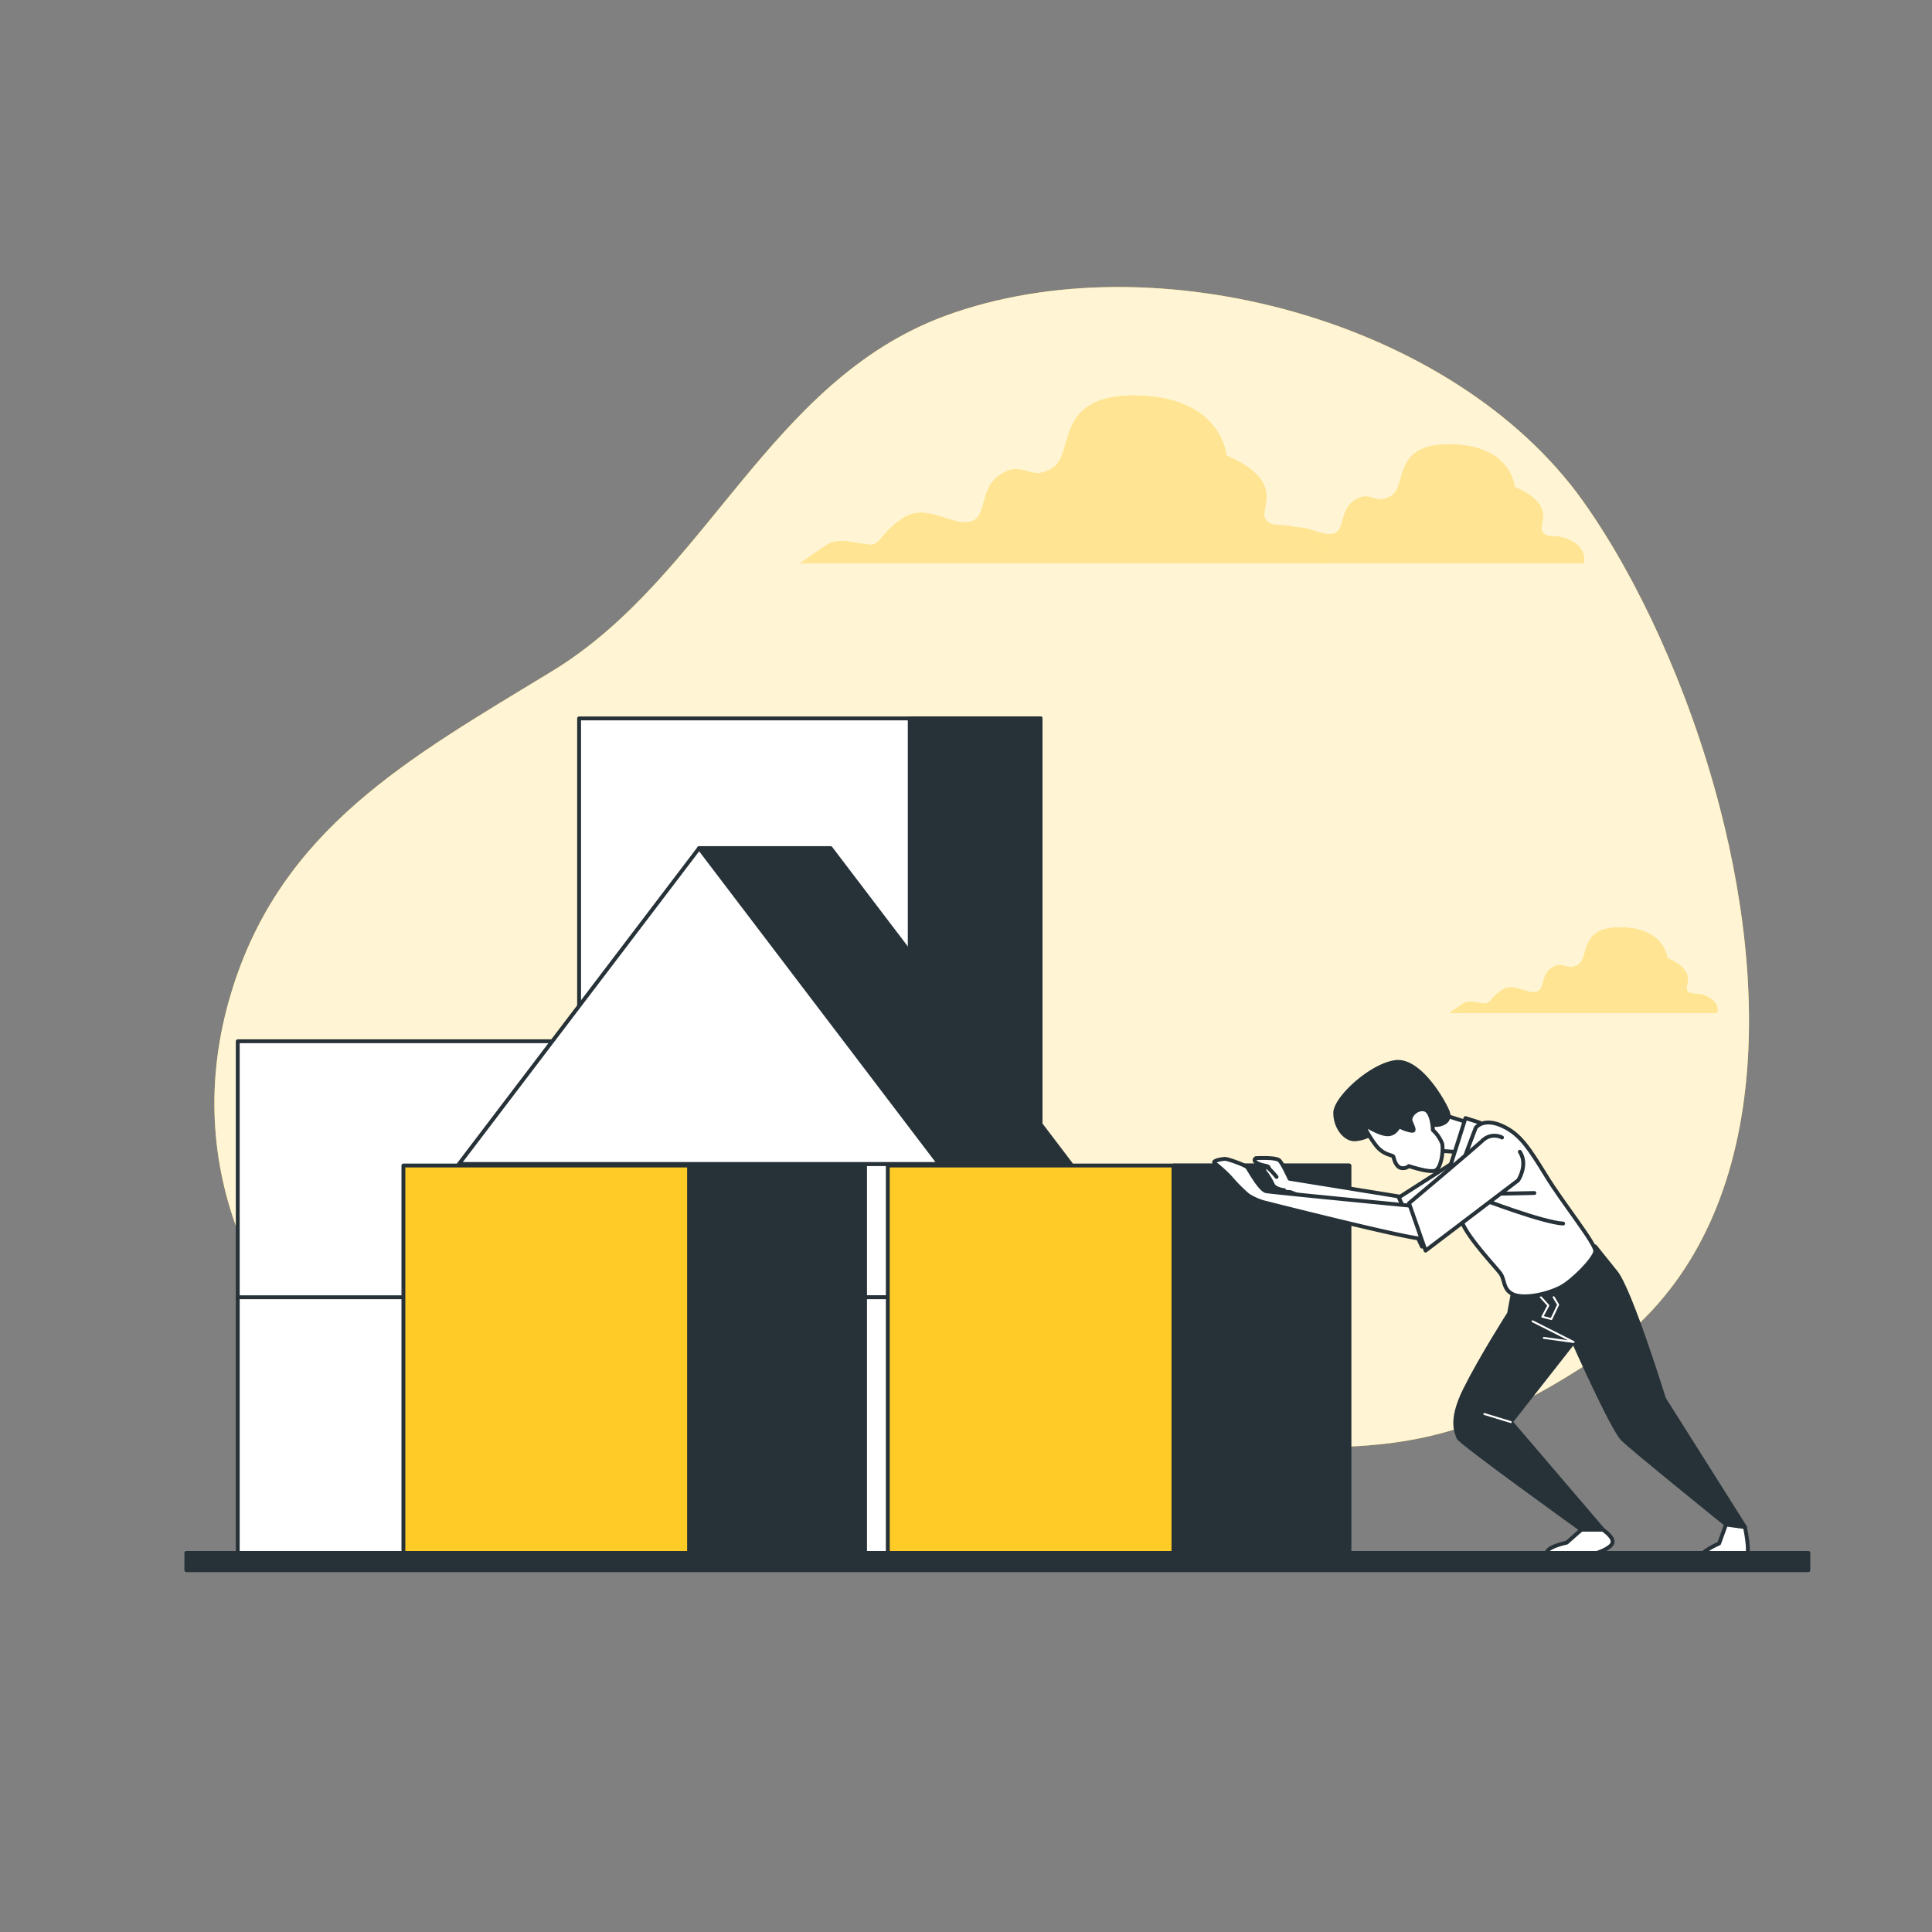 <svg xmlns="http://www.w3.org/2000/svg" viewBox="0 0 500 500"><rect x="0" y="0" width="500" height="500" fill="#808080" stroke="none"/><g id="freepik--background-simple--inject-37"><path d="M445,208.67c-8-30.65-21.31-59.24-35.23-78.85C376.27,82.7,298.46,62,244.72,81.71c-45.8,16.82-61.84,67.67-101.85,92-36.81,22.41-70.21,40.67-83.08,83.38-27.2,90.23,80.34,162.16,160.7,139.28,25.36-7.23,46.8-22.42,73.85-22.52,54.88-.19,74.22,7.34,118.61-22.31C456.7,322.36,459,262.35,445,208.67Z" style="fill:#FFCB27"></path><path d="M445,208.67c-8-30.65-21.31-59.24-35.23-78.85C376.27,82.7,298.46,62,244.72,81.71c-45.8,16.82-61.84,67.67-101.85,92-36.81,22.41-70.21,40.67-83.08,83.38-27.2,90.23,80.34,162.16,160.7,139.28,25.36-7.23,46.8-22.42,73.85-22.52,54.88-.19,74.22,7.34,118.61-22.31C456.7,322.36,459,262.35,445,208.67Z" style="fill:#fff;opacity:0.8"></path></g><g id="freepik--Clouds--inject-37"><path d="M442.19,258.09c-3-1.64-4.39-.27-5.48-1.64s3-4.93-5.21-8.5c0,0-.55-7.67-11.78-7.94s-8.23,7.67-11.24,9.59-3.84-1.1-6.85.82-1.64,5.75-4.11,6.3-5.76-2.46-8.77-.55-3,3.57-4.38,3.57-4.11-1.1-5.76,0-3.56,2.46-3.56,2.46h69.33S445.2,259.74,442.19,258.09Z" style="fill:#FFCB27"></path><path d="M442.19,258.09c-3-1.64-4.39-.27-5.48-1.64s3-4.93-5.21-8.5c0,0-.55-7.67-11.78-7.94s-8.23,7.67-11.24,9.59-3.84-1.1-6.85.82-1.64,5.75-4.11,6.3-5.76-2.46-8.77-.55-3,3.57-4.38,3.57-4.11-1.1-5.76,0-3.56,2.46-3.56,2.46h69.33S445.2,259.74,442.19,258.09Z" style="fill:#fff;opacity:0.5"></path><path d="M406.82,140.07c-4.18-2.28-6.07-.38-7.59-2.28S403.4,131,392,126c0,0-.75-10.63-16.32-11s-11.39,10.63-15.57,13.29-5.31-1.52-9.49,1.14-2.28,8-5.69,8.73-8-3.42-12.15-.76-4.18,4.94-6.08,4.94-5.69-1.52-8,0-4.93,3.41-4.93,3.41h96.05S411,142.35,406.82,140.07Z" style="fill:#FFCB27"></path><path d="M406.82,140.07c-4.18-2.28-6.07-.38-7.59-2.28S403.4,131,392,126c0,0-.75-10.63-16.32-11s-11.39,10.63-15.57,13.29-5.31-1.52-9.49,1.14-2.28,8-5.69,8.73-8-3.42-12.15-.76-4.18,4.94-6.08,4.94-5.69-1.52-8,0-4.93,3.41-4.93,3.41h96.05S411,142.35,406.82,140.07Z" style="fill:#fff;opacity:0.5"></path><path d="M338.3,137.73c-5.89-3.22-8.57-.54-10.71-3.22s5.89-9.64-10.18-16.61c0,0-1.07-15-23-15.53s-16.07,15-22,18.75-7.5-2.14-13.39,1.61-3.22,11.25-8,12.32-11.25-4.82-17.14-1.07-5.9,7-8.58,7-8-2.14-11.25,0-7,4.82-7,4.82H342.59S344.2,140.94,338.3,137.73Z" style="fill:#FFCB27"></path><path d="M338.3,137.73c-5.89-3.22-8.57-.54-10.71-3.22s5.89-9.64-10.18-16.61c0,0-1.07-15-23-15.53s-16.07,15-22,18.75-7.5-2.14-13.39,1.61-3.22,11.25-8,12.32-11.25-4.82-17.14-1.07-5.9,7-8.58,7-8-2.14-11.25,0-7,4.82-7,4.82H342.59S344.2,140.94,338.3,137.73Z" style="fill:#fff;opacity:0.5"></path></g><g id="freepik--Blocks--inject-37"><rect x="61.53" y="269.48" width="119.43" height="66.65" style="fill:#fff;stroke:#263238;stroke-linecap:round;stroke-linejoin:round"></rect><rect x="147.1" y="269.48" width="33.86" height="66.65" style="fill:#263238;stroke:#263238;stroke-linecap:round;stroke-linejoin:round"></rect><rect x="149.87" y="185.92" width="119.43" height="216.28" style="fill:#fff;stroke:#263238;stroke-linecap:round;stroke-linejoin:round"></rect><rect x="235.44" y="185.92" width="33.86" height="216.28" style="fill:#263238;stroke:#263238;stroke-linecap:round;stroke-linejoin:round"></rect><rect x="61.53" y="335.73" width="119.43" height="66.65" style="fill:#fff;stroke:#263238;stroke-linecap:round;stroke-linejoin:round"></rect><rect x="171.95" y="335.73" width="64.78" height="66.65" style="fill:#263238;stroke:#263238;stroke-linecap:round;stroke-linejoin:round"></rect><rect x="176.98" y="335.73" width="96.22" height="66.65" style="fill:#fff;stroke:#263238;stroke-linecap:round;stroke-linejoin:round"></rect><polygon points="277.12 301.23 214.97 219.49 180.94 219.49 180.94 240.8 134.99 301.23 277.12 301.23" style="fill:#263238;stroke:#263238;stroke-linecap:round;stroke-linejoin:round"></polygon><polygon points="180.94 219.49 118.78 301.23 243.09 301.23 180.94 219.49" style="fill:#fff;stroke:#263238;stroke-linecap:round;stroke-linejoin:round"></polygon><rect x="229.76" y="301.64" width="119.43" height="100.74" style="fill:#FFCB27;stroke:#263238;stroke-linecap:round;stroke-linejoin:round"></rect><rect x="303.69" y="301.64" width="45.5" height="100.74" style="fill:#263238;stroke:#263238;stroke-linecap:round;stroke-linejoin:round"></rect><rect x="104.4" y="301.64" width="119.43" height="100.74" style="fill:#FFCB27;stroke:#263238;stroke-linecap:round;stroke-linejoin:round"></rect><rect x="178.33" y="301.64" width="45.5" height="100.74" style="fill:#263238;stroke:#263238;stroke-linecap:round;stroke-linejoin:round"></rect></g><g id="freepik--character-2--inject-37"><path d="M364.62,310.06l-30.89-5s-1.74-3.85-2.63-4.74-6.08-.59-6.08-.59-1,.59.45,1.33,2.52.53,2.82,1,1.6,5.53,2.78,6a9.62,9.62,0,0,0,2.81.44s31.93,12.12,33.55,11.83,2.66-4.44,2.66-4.44Z" style="fill:#fff;stroke:#263238;stroke-linecap:round;stroke-linejoin:round"></path><path d="M330.37,304.58s-2.08-2.57-2.7-2.57-.61,1-.12,1.47a15.28,15.28,0,0,1,1.84,3.06c.61,1.23,2.94,1.47,2.94,1.47" style="fill:#fff;stroke:#263238;stroke-linecap:round;stroke-linejoin:round"></path><path d="M379.56,298.67,362,309.91,368,322.62l16.86-10.94S387.69,301.48,379.56,298.67Z" style="fill:#fff;stroke:#263238;stroke-linecap:round;stroke-linejoin:round"></path><polygon points="372.16 297.79 378.37 298.23 380 290.54 373.94 288.62 367.88 290.1 369.06 294.98 372.16 297.79" style="fill:#fff;stroke:#263238;stroke-linecap:round;stroke-linejoin:round"></polygon><path d="M355.16,293.35a9.5,9.5,0,0,1-4.28,1.48c-2.66.3-5.32-3-5.32-6.8s9.16-12.27,15.52-13.16,12.71,10.5,13.6,12.87-1.33,3.4-3.11,3.4-2.66-.15-3.25-.15.59,1.62-1.33,2.51-4.43.74-5.62,1.18S355.76,294.83,355.16,293.35Z" style="fill:#263238;stroke:#263238;stroke-linecap:round;stroke-linejoin:round"></path><path d="M352.8,290.84a25.26,25.26,0,0,0,3.55,5.91c2.07,2.37,4.14,2.07,4.28,2.66s.59,2.37,1.78,2.81a2.36,2.36,0,0,0,2.21-.44s5.18,1.77,6.8,1.18,2.22-5.47,1.78-7.09a9.32,9.32,0,0,0-2.37-3.4s-.14-4.88-2.21-5.33-4,1.78-3.55,3,.89,1.92.74,2.37-2.81-.45-3.4-.89-.89,1.77-3.11,1.92S352.8,290.84,352.8,290.84Z" style="fill:#fff;stroke:#263238;stroke-linecap:round;stroke-linejoin:round"></path><path d="M379.26,289.36s-3.1,9.91-3.7,11.68,1.19,5.77,1.19,5.77L383,290.54Z" style="fill:#fff;stroke:#263238;stroke-linecap:round;stroke-linejoin:round"></path><path d="M391.65,333.94l-1.11,6s-7.13,11.14-11.36,19.61-2,11.36-1.79,12.47,31.87,23.85,31.87,23.85h5.57L391,368l16.26-20.72s10,22.51,12.7,25.18,26.74,22.06,26.74,22.06l4.9.67L430.65,362s-8.69-28.08-12.48-32.76-5.35-6.68-5.35-6.68Z" style="fill:#263238;stroke:#263238;stroke-linecap:round;stroke-linejoin:round"></path><polyline points="396.62 341.95 407.25 347.31 399.54 346.24" style="fill:none;stroke:#fff;stroke-linecap:round;stroke-linejoin:round;stroke-width:0.5px"></polyline><line x1="390.99" y1="368.03" x2="384.14" y2="365.94" style="fill:none;stroke:#fff;stroke-linecap:round;stroke-linejoin:round;stroke-width:0.5px"></line><polyline points="398.76 335.71 400.71 337.86 399.15 340.78 401.49 341.37 403.25 337.66 402.08 335.71" style="fill:none;stroke:#fff;stroke-linecap:round;stroke-linejoin:round;stroke-width:0.5px"></polyline><path d="M381.92,291.87s-4.43,11.39-5,14.05-.29,6.21,1.48,10.49,8.72,11.53,9.91,13.16.59,4,3.1,5.32,8.37.32,12.38-1.69c3.14-1.57,8.91-7.47,9.06-9.39s-8.28-12.27-12.72-19.52-6.65-10.49-10.64-12.56S383,290.54,381.92,291.87Z" style="fill:#fff;stroke:#263238;stroke-linecap:round;stroke-linejoin:round"></path><path d="M384.69,309s11.41-.25,12.4-.25" style="fill:none;stroke:#263238;stroke-linecap:round;stroke-linejoin:round"></path><path d="M383.2,310.2s16.13,6.2,21.34,6.45" style="fill:none;stroke:#263238;stroke-linecap:round;stroke-linejoin:round"></path><path d="M366,312.13s-36.67-3.55-38.29-3.85-4.45-5.56-4.9-6.15-5-2.21-5.76-2.21-3.75.49-2.57,1.23a33.65,33.65,0,0,1,3.92,3.55,41.62,41.62,0,0,0,4.58,4.62,15.38,15.38,0,0,0,4.24,1.88s39.22,9.94,41,9.35-1.62-8.57-1.62-8.57Z" style="fill:#fff;stroke:#263238;stroke-linecap:round;stroke-linejoin:round"></path><path d="M388.72,294.39a4.4,4.4,0,0,0-5,.74c-2.36,2.21-19.07,16.26-19.07,16.26l4.29,12.27,23.95-18.19s2.66-4,.44-7.39" style="fill:#fff;stroke:#263238;stroke-linecap:round;stroke-linejoin:round"></path><path d="M409.26,395.89l-3.79,3.34s-5.35,1.11-5.13,2.67,8.47.67,10,.67,6.24-1.56,6.91-3.12-2.45-3.56-2.45-3.56Z" style="fill:#fff;stroke:#263238;stroke-linecap:round;stroke-linejoin:round"></path><path d="M446.69,394.55l-1.78,4.9s-5.13,2.23-4.68,3.57,10.91.66,11.81-.45-.45-7.35-.45-7.35Z" style="fill:#fff;stroke:#263238;stroke-linecap:round;stroke-linejoin:round"></path></g><g id="freepik--Floor--inject-37"><rect x="48.22" y="401.9" width="419.78" height="4.46" style="fill:#263238;stroke:#263238;stroke-linecap:round;stroke-linejoin:round"></rect></g></svg>